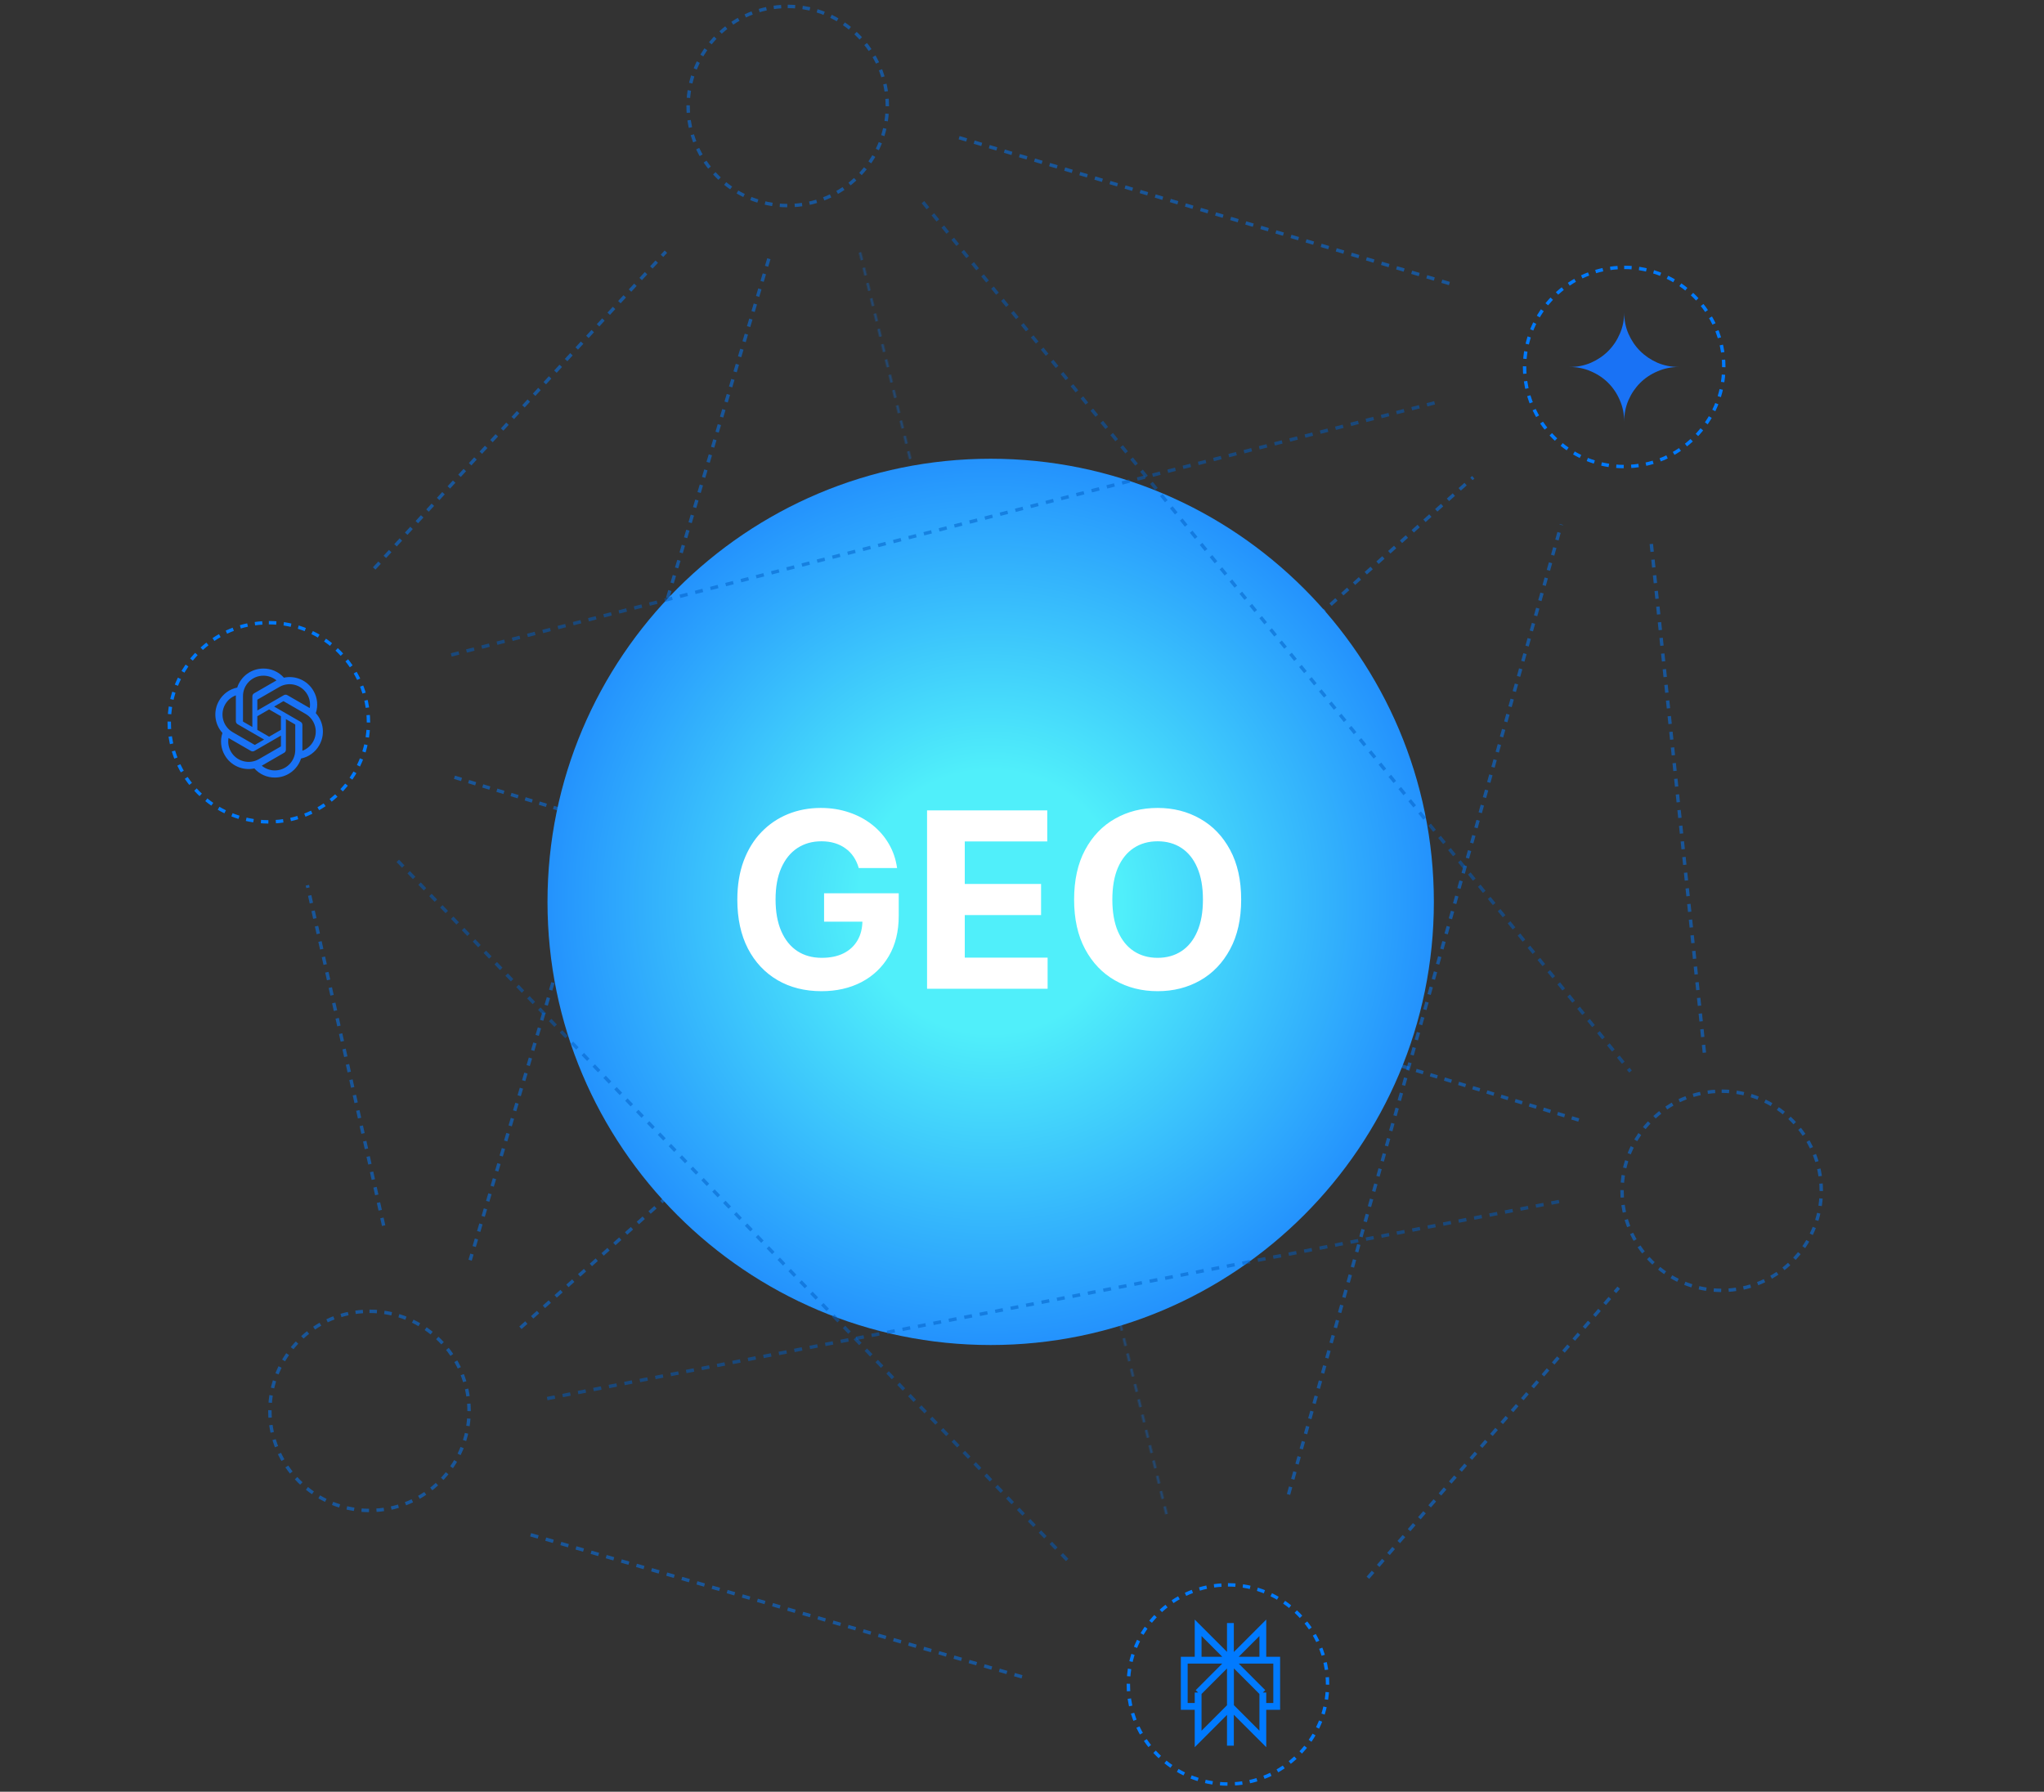 <svg width="600" height="526" viewBox="0 0 600 526" fill="none" xmlns="http://www.w3.org/2000/svg">
<rect x="0" y="0" width="600" height="526" fill="#333333" stroke="none"/>
<g clip-path="url(#clip0_491_3237)">
<mask id="mask0_491_3237" style="mask-type:luminance" maskUnits="userSpaceOnUse" x="0" y="-42" width="600" height="601">
<path d="M600 -41.734H0V558.266H600V-41.734Z" fill="white"/>
</mask>
<g mask="url(#mask0_491_3237)">
<path d="M476.767 78.499C492.903 78.499 506.004 91.6 506.004 107.736C506.004 123.872 492.903 136.973 476.767 136.973C460.631 136.973 447.53 123.872 447.53 107.736C447.53 91.6 460.631 78.499 476.767 78.499Z" stroke="#007AFF" stroke-miterlimit="9" stroke-dasharray="2.19 2.19"/>
<g clip-path="url(#clip1_491_3237)">
<path d="M476.767 123.736C476.767 121.519 476.344 119.439 475.487 117.496C474.664 115.553 473.521 113.85 472.081 112.41C470.641 110.97 468.949 109.839 467.007 109.016C465.064 108.159 462.984 107.736 460.767 107.736C462.984 107.736 465.064 107.324 467.007 106.49C468.949 105.633 470.652 104.49 472.081 103.05C473.521 101.61 474.652 99.919 475.487 97.976C476.344 96.033 476.767 93.953 476.767 91.736C476.767 93.953 477.178 96.033 478.012 97.976C478.869 99.919 480.012 101.622 481.452 103.05C482.892 104.49 484.584 105.633 486.538 106.49C488.481 107.313 490.561 107.736 492.778 107.736C490.561 107.736 488.481 108.159 486.538 109.016C484.595 109.839 482.892 110.97 481.452 112.41C480.012 113.85 478.869 115.542 478.012 117.496C477.189 119.439 476.767 121.519 476.767 123.736Z" fill="#1972F5"/>
</g>
<path d="M360.459 465.268C376.595 465.268 389.696 478.369 389.696 494.505C389.696 510.641 376.595 523.742 360.459 523.742C344.323 523.742 331.222 510.641 331.222 494.505C331.222 478.369 344.323 465.268 360.459 465.268Z" stroke="#007AFF" stroke-miterlimit="9" stroke-dasharray="2.19 2.19"/>
<path d="M370.695 477.876L361.2 487.38H370.695V477.876ZM370.695 477.876V480.478M361.178 476.478V512.478M370.695 496.882L361.2 487.378M370.695 496.882V510.507L361.2 501.003M370.695 496.882L361.199 487.378M370.695 496.882L370.694 500.948H374.769V487.378H361.199M361.2 487.378V501.003M361.2 487.378L351.704 496.882M361.2 501.003L351.704 510.507V496.882M351.704 496.882L351.703 500.948H347.629V487.378H361.199M351.704 496.882L361.199 487.378M361.199 487.38L351.703 477.876V487.38H361.199Z" stroke="#007AFF" stroke-width="2" stroke-miterlimit="10"/>
<path opacity="0.5" d="M231.228 1.883C247.364 1.883 260.465 14.985 260.465 31.12C260.465 47.256 247.364 60.358 231.228 60.358C215.092 60.358 201.991 47.256 201.991 31.12C201.991 14.985 215.092 1.883 231.228 1.883Z" stroke="#007AFF" stroke-miterlimit="9" stroke-dasharray="2.19 2.19"/>
<path opacity="0.5" d="M108.459 384.96C124.595 384.96 137.696 398.061 137.696 414.197C137.696 430.333 124.595 443.434 108.459 443.434C92.323 443.434 79.222 430.333 79.222 414.197C79.222 398.061 92.323 384.96 108.459 384.96Z" stroke="#007AFF" stroke-miterlimit="9" stroke-dasharray="2.19 2.19"/>
<path d="M78.92 182.806C95.056 182.806 108.157 195.908 108.157 212.044C108.157 228.179 95.056 241.281 78.92 241.281C62.785 241.281 49.683 228.179 49.683 212.044C49.683 195.908 62.785 182.806 78.92 182.806Z" stroke="#007AFF" stroke-miterlimit="9" stroke-dasharray="2.19 2.19"/>
<g clip-path="url(#clip2_491_3237)">
<path d="M92.706 209.363C93.432 207.184 93.182 204.797 92.021 202.815C90.275 199.775 86.765 198.211 83.337 198.947C81.812 197.229 79.621 196.252 77.324 196.266C73.82 196.258 70.711 198.514 69.633 201.848C67.382 202.309 65.439 203.718 64.302 205.715C62.543 208.747 62.944 212.569 65.294 215.169C64.568 217.348 64.818 219.735 65.979 221.717C67.725 224.757 71.235 226.321 74.663 225.585C76.187 227.303 78.379 228.28 80.676 228.265C84.182 228.274 87.292 226.016 88.37 222.679C90.621 222.218 92.564 220.809 93.701 218.812C95.458 215.78 95.056 211.961 92.707 209.361L92.706 209.363ZM80.678 226.174C79.275 226.176 77.916 225.685 76.839 224.786C76.888 224.76 76.973 224.713 77.028 224.679L83.4 220.999C83.726 220.814 83.926 220.467 83.924 220.092V211.109L86.617 212.664C86.646 212.678 86.665 212.706 86.669 212.738V220.177C86.665 223.485 83.986 226.167 80.678 226.174ZM67.794 220.671C67.091 219.457 66.838 218.034 67.079 216.653C67.126 216.681 67.209 216.732 67.268 216.766L73.64 220.446C73.963 220.635 74.363 220.635 74.687 220.446L82.466 215.954V219.064C82.468 219.096 82.453 219.127 82.428 219.147L75.987 222.866C73.118 224.518 69.454 223.536 67.795 220.671H67.794ZM66.117 206.762C66.817 205.546 67.922 204.616 69.238 204.133C69.238 204.188 69.235 204.285 69.235 204.353V211.714C69.233 212.088 69.433 212.435 69.758 212.62L77.537 217.111L74.844 218.666C74.817 218.684 74.783 218.687 74.753 218.674L68.311 214.952C65.448 213.294 64.466 209.631 66.116 206.763L66.117 206.762ZM88.243 211.911L80.464 207.419L83.157 205.865C83.184 205.847 83.218 205.844 83.248 205.857L89.69 209.576C92.558 211.233 93.541 214.902 91.884 217.77C91.183 218.984 90.079 219.914 88.764 220.398V212.817C88.767 212.443 88.568 212.097 88.244 211.911H88.243ZM90.923 207.877C90.876 207.848 90.793 207.798 90.734 207.764L84.362 204.084C84.039 203.895 83.639 203.895 83.315 204.084L75.536 208.576V205.466C75.534 205.434 75.549 205.403 75.574 205.383L82.015 201.667C84.884 200.012 88.552 200.997 90.206 203.867C90.905 205.079 91.158 206.498 90.921 207.877H90.923ZM74.072 213.42L71.378 211.865C71.349 211.851 71.33 211.823 71.326 211.791V204.352C71.328 201.04 74.015 198.356 77.327 198.358C78.728 198.358 80.084 198.85 81.161 199.746C81.112 199.772 81.028 199.819 80.972 199.853L74.6 203.533C74.274 203.718 74.074 204.064 74.076 204.439L74.072 213.418V213.42ZM75.535 210.266L79 208.265L82.465 210.265V214.266L79 216.266L75.535 214.266V210.266Z" fill="#1972F5"/>
</g>
<path opacity="0.5" d="M505.382 320.345C521.518 320.345 534.619 333.446 534.619 349.582C534.619 365.718 521.518 378.819 505.382 378.819C489.246 378.819 476.145 365.718 476.145 349.582C476.145 333.446 489.246 320.345 505.382 320.345Z" stroke="#007AFF" stroke-miterlimit="9" stroke-dasharray="2.19 2.19"/>
<path d="M281.539 40.42L427.385 83.805L281.539 40.42Z" fill="white"/>
<path opacity="0.5" d="M281.539 40.42L427.385 83.805" stroke="#007AFF" stroke-miterlimit="1" stroke-dasharray="2.31 2.31"/>
<path d="M500.308 309.036L484.615 158.574L500.308 309.036Z" fill="white"/>
<path opacity="0.5" d="M500.308 309.036L484.615 158.574" stroke="#007AFF" stroke-miterlimit="1" stroke-dasharray="2.31 2.31"/>
<path d="M133.405 228.191L463.793 328.918L133.405 228.191Z" fill="white"/>
<path opacity="0.5" d="M133.405 228.191L463.793 328.918" stroke="#007AFF" stroke-miterlimit="1" stroke-dasharray="2.17 2.17"/>
<path d="M116.769 252.728L313.846 458.574L116.769 252.728Z" fill="white"/>
<g opacity="0.3">
<path d="M252.462 74.112L342.923 446.574L252.462 74.112Z" fill="white"/>
<path d="M252.462 74.112L342.923 446.574" stroke="#007AFF" stroke-width="0.462" stroke-miterlimit="1" stroke-dasharray="2.31 2.31"/>
<path d="M252.462 74.112L342.923 446.574L252.462 74.112Z" fill="white"/>
<path opacity="0.5" d="M252.462 74.112L342.923 446.574" stroke="#007AFF" stroke-miterlimit="1" stroke-dasharray="2.31 2.31"/>
</g>
<path d="M225.692 75.959L138 369.959L225.692 75.959Z" fill="white"/>
<path opacity="0.5" d="M225.692 75.959L138 369.959" stroke="#007AFF" stroke-miterlimit="1" stroke-dasharray="2.31 2.31"/>
<path d="M270.923 59.343L478.615 314.574L270.923 59.343Z" fill="white"/>
<path d="M132.462 192.266L422.308 117.959L132.462 192.266Z" fill="white"/>
<path d="M378.231 438.728L458.308 153.959L378.231 438.728Z" fill="white"/>
<path opacity="0.5" d="M378.231 438.728L458.308 153.959" stroke="#007AFF" stroke-miterlimit="1" stroke-dasharray="2.31 2.31"/>
<path d="M152.769 389.805L432.462 140.112L152.769 389.805Z" fill="white"/>
<path opacity="0.5" d="M152.769 389.805L432.462 140.112" stroke="#007AFF" stroke-miterlimit="1" stroke-dasharray="2.31 2.31"/>
<path d="M401.539 463.189L475.154 378.036L401.539 463.189Z" fill="white"/>
<path opacity="0.5" d="M401.539 463.189L475.154 378.036" stroke="#007AFF" stroke-miterlimit="1" stroke-dasharray="2.31 2.31"/>
<path d="M112.616 359.805L90.231 259.882L112.616 359.805Z" fill="white"/>
<path opacity="0.5" d="M112.616 359.805L90.231 259.882" stroke="#007AFF" stroke-miterlimit="1" stroke-dasharray="2.31 2.31"/>
<path d="M300 492.266L153.923 450.036L300 492.266Z" fill="white"/>
<path opacity="0.5" d="M300 492.266L153.923 450.036" stroke="#007AFF" stroke-miterlimit="1" stroke-dasharray="2.31 2.31"/>
<path d="M109.846 166.882L195.462 73.882L109.846 166.882Z" fill="white"/>
<path opacity="0.5" d="M109.846 166.882L195.462 73.882" stroke="#007AFF" stroke-miterlimit="1" stroke-dasharray="2.31 2.31"/>
<path d="M160.615 410.574L458.077 352.651L160.615 410.574Z" fill="white"/>
</g>
<path d="M290.807 134.673C362.605 134.673 420.9 192.968 420.9 264.766C420.9 336.565 362.605 394.86 290.807 394.86C219.008 394.86 160.713 336.565 160.713 264.766C160.713 192.968 219.008 134.673 290.807 134.673Z" fill="url(#paint0_radial_491_3237)"/>
<path opacity="0.5" d="M116.769 252.728L313.846 458.574" stroke="#005EC5" stroke-miterlimit="1" stroke-dasharray="2.31 2.31"/>
<path opacity="0.5" d="M270.923 59.343L478.615 314.574" stroke="#005EC5" stroke-miterlimit="1" stroke-dasharray="2.31 2.31"/>
<path opacity="0.5" d="M132.461 192.266L422.308 117.959" stroke="#005EC5" stroke-miterlimit="1" stroke-dasharray="2.31 2.31"/>
<path opacity="0.5" d="M160.615 410.574L458.077 352.651" stroke="#005EC5" stroke-miterlimit="1" stroke-dasharray="2.31 2.31"/>
<path d="M252.079 254.829C251.721 253.585 251.219 252.485 250.571 251.531C249.923 250.559 249.131 249.741 248.193 249.076C247.273 248.394 246.216 247.874 245.023 247.516C243.846 247.158 242.542 246.979 241.111 246.979C238.434 246.979 236.082 247.644 234.054 248.974C232.042 250.303 230.474 252.238 229.349 254.778C228.224 257.3 227.662 260.386 227.662 264.033C227.662 267.681 228.216 270.783 229.324 273.34C230.432 275.897 232 277.849 234.028 279.195C236.057 280.525 238.452 281.19 241.213 281.19C243.719 281.19 245.858 280.746 247.631 279.86C249.42 278.957 250.784 277.687 251.721 276.05C252.676 274.414 253.153 272.479 253.153 270.246L255.403 270.579H241.903V262.244H263.815V268.84C263.815 273.442 262.844 277.397 260.9 280.704C258.957 283.994 256.281 286.533 252.872 288.323C249.463 290.096 245.559 290.982 241.162 290.982C236.253 290.982 231.94 289.9 228.224 287.735C224.508 285.553 221.611 282.46 219.531 278.454C217.469 274.431 216.437 269.658 216.437 264.136C216.437 259.891 217.051 256.107 218.278 252.783C219.523 249.442 221.261 246.613 223.494 244.295C225.727 241.977 228.327 240.212 231.292 239.002C234.258 237.792 237.471 237.187 240.932 237.187C243.898 237.187 246.659 237.621 249.216 238.491C251.773 239.343 254.04 240.553 256.017 242.121C258.011 243.69 259.639 245.556 260.9 247.721C262.162 249.869 262.971 252.238 263.329 254.829H252.079ZM272.131 290.266V237.903H307.415V247.031H283.202V259.508H305.6V268.636H283.202V281.139H307.518V290.266H272.131ZM364.336 264.085C364.336 269.795 363.254 274.653 361.089 278.658C358.942 282.664 356.01 285.724 352.294 287.837C348.595 289.934 344.436 290.982 339.817 290.982C335.163 290.982 330.987 289.925 327.288 287.812C323.589 285.698 320.666 282.639 318.518 278.633C316.371 274.627 315.297 269.778 315.297 264.085C315.297 258.374 316.371 253.516 318.518 249.511C320.666 245.505 323.589 242.454 327.288 240.357C330.987 238.244 335.163 237.187 339.817 237.187C344.436 237.187 348.595 238.244 352.294 240.357C356.01 242.454 358.942 245.505 361.089 249.511C363.254 253.516 364.336 258.374 364.336 264.085ZM353.112 264.085C353.112 260.386 352.558 257.266 351.45 254.727C350.359 252.187 348.817 250.261 346.822 248.948C344.828 247.636 342.493 246.979 339.817 246.979C337.14 246.979 334.805 247.636 332.811 248.948C330.817 250.261 329.265 252.187 328.157 254.727C327.067 257.266 326.521 260.386 326.521 264.085C326.521 267.783 327.067 270.903 328.157 273.442C329.265 275.982 330.817 277.908 332.811 279.221C334.805 280.533 337.14 281.19 339.817 281.19C342.493 281.19 344.828 280.533 346.822 279.221C348.817 277.908 350.359 275.982 351.45 273.442C352.558 270.903 353.112 267.783 353.112 264.085Z" fill="white"/>
</g>
<defs>
<radialGradient id="paint0_radial_491_3237" cx="0" cy="0" r="1" gradientUnits="userSpaceOnUse" gradientTransform="translate(290.807 264.766) rotate(45.646) scale(214.259)">
<stop offset="0.179" stop-color="#50EFFA"/>
<stop offset="0.791" stop-color="#1069FF"/>
</radialGradient>
<clipPath id="clip0_491_3237">
<rect width="600" height="525" fill="white" transform="translate(0 0.266)"/>
</clipPath>
<clipPath id="clip1_491_3237">
<rect width="32" height="32" fill="white" transform="translate(460.767 91.736)"/>
</clipPath>
<clipPath id="clip2_491_3237">
<rect width="32" height="32" fill="white" transform="translate(63 196.266)"/>
</clipPath>
</defs>
</svg>
